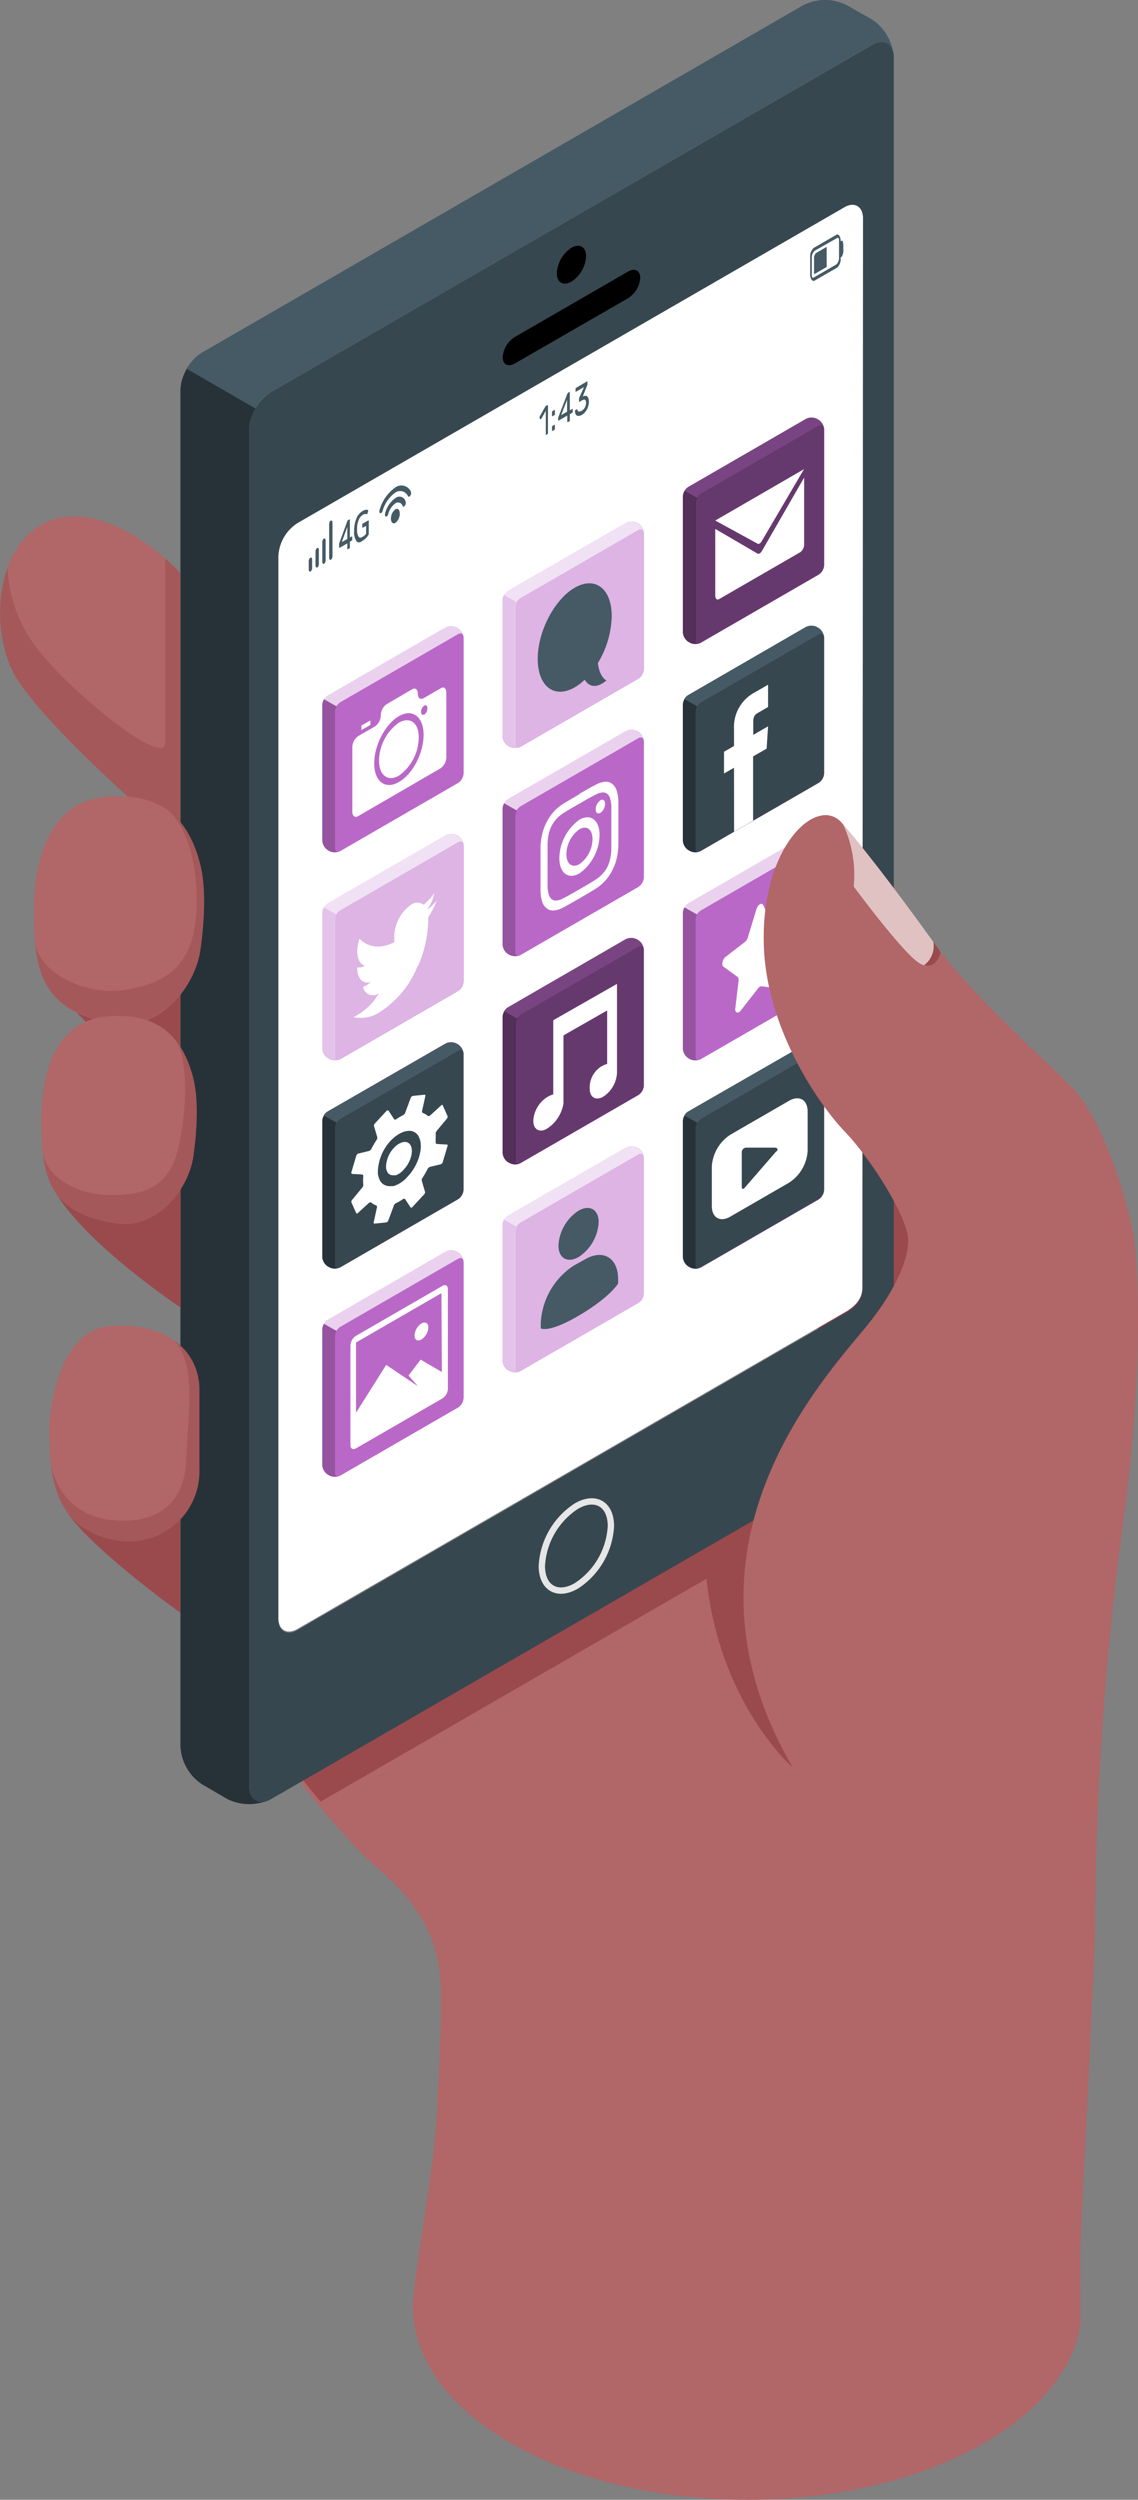 <?xml version="1.0" encoding="UTF-8" standalone="no"?>
<svg
   viewBox="0 0 179.488 394.052"
   version="1.1"
   id="svg230"
   sodipodi:docname="app-dev.svg"
   width="179.488"
   height="394.052"
   inkscape:version="1.2.2 (1:1.2.2+202212051552+b0a8486541)"
   xmlns:inkscape="http://www.inkscape.org/namespaces/inkscape"
   xmlns:sodipodi="http://sodipodi.sourceforge.net/DTD/sodipodi-0.dtd"
   xmlns="http://www.w3.org/2000/svg"
   xmlns:svg="http://www.w3.org/2000/svg">
  <rect x="0" y="0" width="179.488" height="394.052" fill="#808080" stroke="none"/>
  <defs
     id="defs234" />
  <sodipodi:namedview
     id="namedview232"
     pagecolor="#2c2c2c"
     bordercolor="#000000"
     borderopacity="0.25"
     inkscape:showpageshadow="2"
     inkscape:pageopacity="0"
     inkscape:pagecheckerboard="true"
     inkscape:deskcolor="#d1d1d1"
     showgrid="false"
     inkscape:zoom="0.952"
     inkscape:cx="98.739496"
     inkscape:cy="205.35714"
     inkscape:window-width="1292"
     inkscape:window-height="704"
     inkscape:window-x="0"
     inkscape:window-y="0"
     inkscape:window-maximized="1"
     inkscape:current-layer="svg230" />
  <g
     id="freepik--Device--inject-99"
     transform="translate(-151.088,-45.486)">
    <path
       d="m 322.16,385.46 c -0.76,14.84 -0.7,14.22 -0.66,20.79 0,1.43 0,3.19 0,5.53 -1,6.87 -6.13,13.58 -15.24,18.84 -20.6,11.89 -54,11.89 -74.6,0 -10.62,-6.13 -15.76,-14.23 -15.42,-22.26 v -0.06 c 0.06,-0.68 0.13,-1.39 0.22,-2.13 0,0 0,-0.06 0,-0.08 0.89,-7.81 3,-18.73 3.43,-26.06 0.7,-11.63 0.71,-14.22 0.71,-20.48 0,-7.08 -2.33,-13.22 -10.48,-20.07 -8.15,-6.85 -24.35,-30.28 -24.35,-30.28 L 293.25,254 323.8,350.76 c 0,0 -0.53,13.07 -1.64,34.7 z"
       style="fill:#b16668"
       id="path2" />
    <circle
       cx="287.1"
       cy="241.03"
       r="15.55"
       transform="rotate(-76.72,287.082,241.032)"
       style="fill:#9a4a4d"
       id="circle4" />
    <path
       d="m 201.64,329.49 60.88,-35.14 c 2.06,19.72 13.54,29.69 13.54,29.69 L 277,286 l -12.19,-7 -70.76,40.86 c 2.37,3.08 5.01,6.5 7.59,9.63 z"
       style="fill:#9a4a4d"
       id="path6" />
    <g
       id="freepik--device--inject-99">
      <path
         d="m 288.62,52.57 -94.8,54.73 a 7.63,7.63 0 0 0 -3.45,6 v 213.8 c 0,2.19 1.55,3.09 3.45,2 l 94.8,-54.73 a 7.64,7.64 0 0 0 3.44,-6 V 54.56 c 0,-2.2 -1.54,-3.09 -3.44,-1.99 z m -1.52,196.08 c 0,1.88 -1.32,3.08 -3,4 L 198,302.44 c -1.63,0.94 -3,0.18 -3,-1.71 V 133.25 a 6.56,6.56 0 0 1 3,-5.12 l 86.2,-49.76 c 1.63,-1 3,-0.18 3,1.7 z"
         style="fill:#37474f"
         id="path8" />
      <path
         d="m 193.39,329.27 a 7.73,7.73 0 0 1 -6.47,-0.21 L 183,326.78 a 7.59,7.59 0 0 1 -3.45,-6 V 107 a 6.57,6.57 0 0 1 0.59,-2.57 8,8 0 0 1 0.41,-0.83 l 10.85,6.26 v 0 a 9.17,9.17 0 0 0 -0.6,1.27 6.34,6.34 0 0 0 -0.42,2.13 v 213.8 c -0.01,2.03 1.31,2.94 3.01,2.21 z"
         style="fill:#263238"
         id="path10" />
      <path
         d="m 242,282.9 c 3,-1.73 5.44,-0.32 5.44,3.15 a 12,12 0 0 1 -5.44,9.42 c -3,1.74 -5.45,0.33 -5.45,-3.14 A 12,12 0 0 1 242,282.9 Z"
         style="fill:none;stroke:#e6e6e6;stroke-miterlimit:10"
         id="path12" />
      <path
         d="m 241.22,84.54 c 1.27,-0.73 2.31,-0.14 2.31,1.34 a 5.13,5.13 0 0 1 -2.31,4 c -1.28,0.74 -2.31,0.14 -2.31,-1.33 a 5.11,5.11 0 0 1 2.31,-4.01 z"
         id="path14" />
      <path
         d="m 232.3,98.6 17.84,-10.3 c 1.06,-0.62 1.93,-0.18 1.93,1 a 4.1,4.1 0 0 1 -1.93,3.2 l -17.84,10.28 c -1.07,0.61 -1.93,0.18 -1.93,-1 a 4.13,4.13 0 0 1 1.93,-3.18 z"
         id="path16" />
      <path
         d="m 287.1,248.48 c 0,1.88 -1.32,3.08 -3,4 L 198,302.26 c -1.63,0.94 -3,0.18 -3,-1.71 V 133.08 a 6.57,6.57 0 0 1 3,-5.13 L 284.2,78.2 c 1.63,-1 3,-0.18 3,1.7 z"
         style="fill:#ffffff"
         id="path18" />
      <path
         d="m 292,54 c -0.25,-1.79 -1.68,-2.44 -3.41,-1.44 l -94.78,54.74 a 7,7 0 0 0 -2.43,2.57 l -10.85,-6.26 a 6.93,6.93 0 0 1 2.44,-2.56 l 94.8,-54.74 a 7.61,7.61 0 0 1 6.89,0 l 4,2.27 A 7.75,7.75 0 0 1 292,54 Z"
         style="fill:#455a64"
         id="path20" />
      <path
         d="M 199.78,135.22 V 134 a 0.77,0.77 0 0 1 0.24,-0.61 h 0.06 c 0.13,-0.08 0.24,0.08 0.24,0.34 v 1.23 a 0.78,0.78 0 0 1 -0.24,0.62 h -0.06 c -0.13,0.06 -0.24,-0.09 -0.24,-0.36 z"
         style="fill:#455a64"
         id="path22" />
      <path
         d="m 200.85,134.61 v -2.13 a 0.77,0.77 0 0 1 0.24,-0.61 h 0.06 c 0.13,-0.08 0.23,0.08 0.23,0.34 v 2.13 a 0.77,0.77 0 0 1 -0.23,0.61 h -0.06 c -0.09,0.05 -0.24,-0.08 -0.24,-0.34 z"
         style="fill:#455a64"
         id="path24" />
      <path
         d="m 201.92,134 v -3 a 0.77,0.77 0 0 1 0.23,-0.61 h 0.07 c 0.13,-0.08 0.23,0.08 0.23,0.34 v 3 a 0.79,0.79 0 0 1 -0.23,0.62 h -0.07 c -0.15,0.06 -0.23,-0.09 -0.23,-0.35 z"
         style="fill:#455a64"
         id="path26" />
      <path
         d="m 203,133.37 v -5.21 a 0.77,0.77 0 0 1 0.23,-0.61 h 0.07 c 0.13,-0.07 0.23,0.08 0.23,0.35 v 5.2 a 0.78,0.78 0 0 1 -0.24,0.62 h -0.06 c -0.14,0.07 -0.23,-0.08 -0.23,-0.35 z"
         style="fill:#455a64"
         id="path28" />
      <path
         d="m 205.87,132.06 c 0,0 0,-0.07 0,-0.16 v -0.76 l -1.19,0.69 c -0.07,0 -0.1,0 -0.1,-0.1 v -0.28 a 0.66,0.66 0 0 1 0,-0.15 c 0,0 0,-0.09 0,-0.15 l 1.27,-3.47 0.06,-0.13 a 0.24,0.24 0 0 1 0.09,-0.08 l 0.16,-0.1 c 0,0 0.09,0 0.11,0 a 0.3,0.3 0 0 1 0,0.17 v 2.67 l 0.26,-0.15 c 0,0 0.09,0 0.11,0 a 0.34,0.34 0 0 1 0,0.17 v 0.18 a 0.47,0.47 0 0 1 0,0.19 0.25,0.25 0 0 1 -0.11,0.12 l -0.26,0.15 v 0.77 a 0.36,0.36 0 0 1 0,0.19 0.21,0.21 0 0 1 -0.11,0.12 l -0.2,0.11 c 0,0 -0.06,0.03 -0.09,0 z m 0,-1.62 v -1.9 l -0.87,2.4 z"
         style="fill:#455a64"
         id="path30" />
      <path
         d="m 207.3,130.78 a 2.47,2.47 0 0 1 -0.36,-1.56 4.88,4.88 0 0 1 0.36,-2 2.33,2.33 0 0 1 1,-1.19 1.3,1.3 0 0 1 0.48,-0.18 0.5,0.5 0 0 1 0.37,0.05 0.08,0.08 0 0 1 0,0.07 0.34,0.34 0 0 1 0,0.09 l -0.11,0.39 c 0,0 0,0.08 -0.05,0.09 -0.05,0.01 0,0 -0.05,0 a 0.7,0.7 0 0 0 -0.61,0.09 1.62,1.62 0 0 0 -0.67,0.83 3.56,3.56 0 0 0 -0.25,1.45 2,2 0 0 0 0.24,1.18 c 0.16,0.19 0.37,0.21 0.65,0 a 2.73,2.73 0 0 0 0.3,-0.21 1.79,1.79 0 0 0 0.23,-0.26 v -1.24 l -0.5,0.28 c -0.05,0 -0.08,0 -0.1,0 a 0.32,0.32 0 0 1 0,-0.17 v -0.17 a 0.53,0.53 0 0 1 0,-0.2 0.26,0.26 0 0 1 0.1,-0.11 l 0.8,-0.46 q 0.08,0 0.12,0 a 0.46,0.46 0 0 1 0,0.2 v 1.77 a 0.71,0.71 0 0 1 0,0.16 0.31,0.31 0 0 1 -0.05,0.12 2.54,2.54 0 0 1 -0.94,0.93 c -0.4,0.34 -0.73,0.32 -0.96,0.05 z"
         style="fill:#455a64"
         id="path32" />
      <path
         d="M 283.48,82.66 C 283.34,82.46 283.17,82.4 283,82.5 l -3.58,2.07 a 1.82,1.82 0 0 0 -0.55,1.45 v 2.68 a 1.51,1.51 0 0 0 0.21,0.85 0.46,0.46 0 0 0 0.19,0.18 0.29,0.29 0 0 0 0.28,0 l 3.58,-2.06 a 1.83,1.83 0 0 0 0.55,-1.45 v -2.71 a 1.57,1.57 0 0 0 -0.2,-0.85 z m -4.27,6.55 a 0.8,0.8 0 0 1 -0.08,-0.4 v -2.68 a 1.43,1.43 0 0 1 0.42,-1.1 L 283.13,83 a 0.16,0.16 0 0 1 0.15,0 0.12,0.12 0 0 1 0.07,0 0.87,0.87 0 0 1 0.07,0.39 v 2.68 a 1.41,1.41 0 0 1 -0.42,1.1 l -3.58,2.07 q -0.14,0.08 -0.21,-0.03 z"
         style="fill:#455a64"
         id="path34" />
      <path
         d="m 281.47,84.4 v 3.17 l -1.93,1.12 h -0.06 V 86.2 a 1.08,1.08 0 0 1 0.31,-0.82 z"
         style="fill:#455a64"
         id="path36" />
      <path
         d="m 283.86,83.42 c 0.13,-0.07 0.24,0.31 0.24,0.86 v 0.5 a 2,2 0 0 1 -0.24,1.16 l -0.24,0.16 v -2.53 z"
         style="fill:#455a64"
         id="path38" />
      <path
         d="m 214.14,126.44 a 1.84,1.84 0 0 1 -0.69,1.47 c -0.39,0.22 -0.7,-0.08 -0.7,-0.67 a 1.83,1.83 0 0 1 0.7,-1.47 c 0.38,-0.22 0.69,0.08 0.69,0.67 z"
         style="fill:#455a64"
         id="path40" />
      <path
         d="m 213.45,124 a 4.16,4.16 0 0 0 -1.62,2.42 c -0.06,0.21 0,0.42 0.08,0.49 v 0 c 0.13,0.08 0.32,-0.09 0.4,-0.36 a 3,3 0 0 1 1.14,-1.72 0.73,0.73 0 0 1 1.13,0.4 c 0.08,0.19 0.28,0.13 0.41,-0.1 v 0 a 0.76,0.76 0 0 0 0.07,-0.58 1,1 0 0 0 -1.61,-0.55 z"
         style="fill:#455a64"
         id="path42" />
      <path
         d="m 213.45,122.31 a 6.49,6.49 0 0 0 -2.48,3.53 c -0.08,0.23 -0.06,0.46 0.06,0.53 v 0 c 0.12,0.08 0.31,-0.08 0.4,-0.34 a 5.26,5.26 0 0 1 2,-2.89 1.34,1.34 0 0 1 2,0.55 c 0.09,0.16 0.27,0.11 0.4,-0.12 v 0 a 0.73,0.73 0 0 0 0.06,-0.6 1.65,1.65 0 0 0 -2.44,-0.66 z"
         style="fill:#455a64"
         id="path44" />
      <path
         d="m 237.51,113.67 a 0.37,0.37 0 0 1 0,0.14 0.17,0.17 0 0 1 -0.08,0.1 l -0.18,0.11 a 0.08,0.08 0 0 1 -0.08,0 0.16,0.16 0 0 1 0,-0.11 v -3.65 l -0.7,1.22 c 0,0 -0.06,0.08 -0.09,0.09 a 0.08,0.08 0 0 1 -0.08,0 l -0.1,-0.15 a 0.16,0.16 0 0 1 0,-0.12 0.42,0.42 0 0 1 0,-0.15 l 0.92,-1.62 a 0.3,0.3 0 0 1 0.07,-0.08 h 0.07 l 0.18,-0.1 a 0.06,0.06 0 0 1 0.08,0 0.18,0.18 0 0 1 0,0.11 z"
         style="fill:#455a64"
         id="path46" />
      <path
         d="m 238.52,110.13 a 0.07,0.07 0 0 1 0.09,0 0.16,0.16 0 0 1 0,0.11 v 0.44 a 0.4,0.4 0 0 1 0,0.15 c 0,0 -0.05,0.08 -0.09,0.1 l -0.29,0.16 a 0.06,0.06 0 0 1 -0.08,0 0.18,0.18 0 0 1 0,-0.11 v -0.44 a 0.4,0.4 0 0 1 0,-0.15 0.21,0.21 0 0 1 0.08,-0.1 z m 0,2.33 a 0.07,0.07 0 0 1 0.09,0 0.16,0.16 0 0 1 0,0.11 V 113 a 0.4,0.4 0 0 1 0,0.15 0.22,0.22 0 0 1 -0.09,0.1 l -0.29,0.17 a 0.06,0.06 0 0 1 -0.08,0 0.16,0.16 0 0 1 0,-0.11 v -0.44 a 0.4,0.4 0 0 1 0,-0.15 0.27,0.27 0 0 1 0.08,-0.1 z"
         style="fill:#455a64"
         id="path48" />
      <path
         d="m 240.64,112 a 0.06,0.06 0 0 1 -0.08,0 0.16,0.16 0 0 1 0,-0.11 V 111 l -1.36,0.78 c 0,0 0,0 -0.08,0 a 0.15,0.15 0 0 1 0,-0.1 v -0.24 a 0.52,0.52 0 0 1 0.06,-0.26 l 1.36,-3.54 a 0.8,0.8 0 0 1 0.08,-0.16 0.2,0.2 0 0 1 0.09,-0.09 l 0.17,-0.1 a 0.06,0.06 0 0 1 0.08,0 0.12,0.12 0 0 1 0,0.11 v 2.77 l 0.37,-0.21 a 0.06,0.06 0 0 1 0.08,0 0.18,0.18 0 0 1 0,0.11 v 0.24 a 0.4,0.4 0 0 1 0,0.15 0.27,0.27 0 0 1 -0.08,0.1 l -0.37,0.21 v 0.91 a 0.28,0.28 0 0 1 0,0.15 0.21,0.21 0 0 1 -0.08,0.1 z m -0.11,-1.62 v -1.87 l -0.94,2.41 z"
         style="fill:#455a64"
         id="path50" />
      <path
         d="m 242.14,110.05 0.06,0.17 a 0.3,0.3 0 0 0 0.12,0.13 0.33,0.33 0 0 0 0.2,0 1.14,1.14 0 0 0 0.34,-0.13 2.19,2.19 0 0 0 0.25,-0.2 1.21,1.21 0 0 0 0.21,-0.28 1.28,1.28 0 0 0 0.14,-0.34 1.35,1.35 0 0 0 0.06,-0.41 1,1 0 0 0 -0.05,-0.33 c 0,-0.08 -0.08,-0.14 -0.14,-0.16 a 0.37,0.37 0 0 0 -0.21,0 1.12,1.12 0 0 0 -0.26,0.11 l -0.36,0.21 a 0.05,0.05 0 0 1 -0.08,0 0.11,0.11 0 0 1 0,-0.1 v -0.24 a 0.5,0.5 0 0 1 0,-0.12 v -0.12 l 0.78,-1.73 -1.24,0.71 a 0.07,0.07 0 0 1 -0.09,0 0.18,0.18 0 0 1 0,-0.11 v -0.24 a 0.4,0.4 0 0 1 0,-0.15 0.22,0.22 0 0 1 0.09,-0.1 l 1.69,-1 a 0.1,0.1 0 0 1 0.09,0 0.16,0.16 0 0 1 0,0.11 V 106 a 0.5,0.5 0 0 1 0,0.12 0.94,0.94 0 0 1 -0.06,0.15 L 243,108 a 0.92,0.92 0 0 1 0.39,-0.12 0.42,0.42 0 0 1 0.31,0.09 0.68,0.68 0 0 1 0.2,0.32 1.81,1.81 0 0 1 0.07,0.52 2.37,2.37 0 0 1 -0.09,0.65 2.13,2.13 0 0 1 -0.23,0.58 2.08,2.08 0 0 1 -0.34,0.48 1.58,1.58 0 0 1 -0.41,0.34 1.31,1.31 0 0 1 -0.5,0.19 0.5,0.5 0 0 1 -0.35,-0.08 0.46,0.46 0 0 1 -0.2,-0.25 1.23,1.23 0 0 1 -0.07,-0.39 0.27,0.27 0 0 1 0,-0.12 0.18,0.18 0 0 1 0.06,-0.08 l 0.2,-0.12 a 0.06,0.06 0 0 1 0.08,0 0.11,0.11 0 0 1 0.02,0.04 z"
         style="fill:#455a64"
         id="path52" />
    </g>
    <path
       d="M 224.2,167.39 V 146 a 1.92,1.92 0 0 0 -0.87,-1.5 l -0.23,-0.13 a 1.91,1.91 0 0 0 -1.74,0 l -18.57,10.73 a 1.91,1.91 0 0 0 -0.87,1.5 V 178 a 1.89,1.89 0 0 0 0.87,1.5 l 0.23,0.14 a 1.91,1.91 0 0 0 1.74,0 l 18.57,-10.73 a 1.92,1.92 0 0 0 0.87,-1.52 z"
       style="fill:#ba68c8"
       id="path55" />
    <path
       d="m 223.33,145.45 -18.57,10.73 a 1.92,1.92 0 0 0 -0.87,1.5 v 21.44 c 0,0.55 0.39,0.78 0.87,0.5 l 18.57,-10.73 a 1.92,1.92 0 0 0 0.87,-1.5 V 146 c 0,-0.6 -0.39,-0.82 -0.87,-0.55 z"
       style="fill:#ba68c8"
       id="path57" />
    <path
       d="m 224.18,145.79 c -0.06,-0.43 -0.42,-0.59 -0.85,-0.34 l -18.57,10.73 a 1.9,1.9 0 0 0 -0.62,0.64 l -2,-1.13 a 1.64,1.64 0 0 1 0.61,-0.64 l 18.57,-10.74 a 2,2 0 0 1 1.74,0 l 0.23,0.14 a 1.94,1.94 0 0 1 0.89,1.34 z"
       style="opacity:0.7;fill:#ffffff"
       id="path59" />
    <path
       d="m 204.56,179.71 a 1.89,1.89 0 0 1 -1.53,-0.09 l -0.24,-0.13 a 1.92,1.92 0 0 1 -0.87,-1.5 v -21.44 a 1.75,1.75 0 0 1 0.26,-0.86 l 2,1.13 a 1.85,1.85 0 0 0 -0.25,0.86 v 21.44 c -0.04,0.48 0.24,0.71 0.63,0.59 z"
       style="opacity:0.2"
       id="path61" />
    <path
       d="m 214,159.4 a 7.5,7.5 0 0 0 -3.13,6 c 0,2.3 1.41,3.36 3.13,2.36 a 7.5,7.5 0 0 0 3.13,-6 c 0.04,-2.3 -1.36,-3.36 -3.13,-2.36 z"
       style="fill:#ffffff"
       id="path63" />
    <polygon
       points="209.5,159.76 208.09,160.57 208.09,159.86 209.5,159.05 "
       style="fill:#ffffff"
       id="polygon65" />
    <path
       d="m 220.57,154 -2.67,1.54 c -0.5,0.29 -0.91,0 -0.91,-0.7 0,-0.7 -0.41,-1 -0.92,-0.69 l -4,2.34 a 2.17,2.17 0 0 0 -0.92,1.75 2.21,2.21 0 0 1 -0.91,1.75 l -2.67,1.54 a 2.19,2.19 0 0 0 -0.91,1.75 v 10.16 c 0,0.68 0.41,1 0.91,0.7 l 13,-7.54 a 2.19,2.19 0 0 0 0.91,-1.75 v -10.21 c 0,-0.64 -0.41,-0.99 -0.91,-0.64 z M 214,168.76 c -2.14,1.24 -3.89,-0.08 -3.89,-2.94 0,-2.86 1.75,-6.2 3.89,-7.44 2.14,-1.24 3.9,0.08 3.9,2.94 0,2.86 -1.71,6.2 -3.9,7.44 z m 4,-10.66 c -0.28,0.16 -0.5,0 -0.5,-0.38 a 1.19,1.19 0 0 1 0.5,-1 c 0.27,-0.16 0.5,0 0.5,0.38 a 1.22,1.22 0 0 1 -0.44,1 z"
       style="fill:#ffffff"
       id="path67" />
    <path
       d="m 224.2,233 v -21.41 a 1.92,1.92 0 0 0 -0.87,-1.5 l -0.23,-0.13 a 1.91,1.91 0 0 0 -1.74,0 l -18.57,10.73 a 1.89,1.89 0 0 0 -0.87,1.5 v 21.43 a 1.91,1.91 0 0 0 0.87,1.5 l 0.23,0.14 a 2,2 0 0 0 1.74,0 l 18.57,-10.73 A 1.92,1.92 0 0 0 224.2,233 Z"
       style="fill:#ba68c8"
       id="path69" />
    <path
       d="m 223.33,211.09 -18.57,10.73 a 1.92,1.92 0 0 0 -0.87,1.5 v 21.44 c 0,0.55 0.39,0.77 0.87,0.5 l 18.57,-10.73 a 1.92,1.92 0 0 0 0.87,-1.5 v -21.44 c 0,-0.59 -0.39,-0.77 -0.87,-0.5 z"
       style="fill:#37474f"
       id="path71" />
    <path
       d="m 224.18,211.43 c -0.06,-0.43 -0.42,-0.59 -0.85,-0.34 l -18.57,10.73 a 1.9,1.9 0 0 0 -0.62,0.64 l -2,-1.13 a 1.64,1.64 0 0 1 0.61,-0.64 L 221.36,210 a 2,2 0 0 1 1.74,0 l 0.23,0.14 a 1.94,1.94 0 0 1 0.85,1.29 z"
       style="fill:#455a64"
       id="path73" />
    <path
       d="m 204.56,245.34 a 1.89,1.89 0 0 1 -1.53,-0.09 l -0.24,-0.13 a 1.92,1.92 0 0 1 -0.87,-1.5 v -21.43 a 1.75,1.75 0 0 1 0.26,-0.86 l 2,1.13 a 1.85,1.85 0 0 0 -0.25,0.86 v 21.43 c -0.04,0.48 0.24,0.71 0.63,0.59 z"
       style="fill:#263238"
       id="path75" />
    <path
       d="m 221.6,225.9 v 0 a 0.2,0.2 0 0 0 -0.11,0 l -1.45,-0.08 a 0.23,0.23 0 0 1 -0.24,-0.23 c 0,-0.23 0,-0.46 0,-0.68 a 4.25,4.25 0 0 0 0,-0.72 0.74,0.74 0 0 1 0.16,-0.43 l 1.62,-1.95 a 0.42,0.42 0 0 0 0.09,-0.4 l -0.76,-1.7 a 0.12,0.12 0 0 0 0,-0.05 v 0 a 0.25,0.25 0 0 0 -0.25,0.08 l -1.72,1.57 a 0.32,0.32 0 0 1 -0.38,0.07 2.39,2.39 0 0 0 -0.74,-0.43 0.28,0.28 0 0 1 -0.17,-0.3 l 0.53,-2.42 a 0.15,0.15 0 0 0 -0.07,-0.17 0.38,0.38 0 0 0 -0.16,0 l -1.69,0.17 a 0.49,0.49 0 0 0 -0.37,0.26 l -0.91,2.45 a 0.81,0.81 0 0 1 -0.37,0.36 7.48,7.48 0 0 0 -1,0.6 c -0.15,0.1 -0.3,0.1 -0.37,0 l -0.86,-1.32 c -0.06,-0.09 -0.2,-0.07 -0.31,0 l -1.85,2 a 0.52,0.52 0 0 0 -0.15,0.41 l 0.52,1.74 a 0.6,0.6 0 0 1 -0.09,0.42 15.78,15.78 0 0 0 -0.86,1.48 0.66,0.66 0 0 1 -0.4,0.3 l -1.58,0.38 a 0.55,0.55 0 0 0 -0.36,0.3 l -0.8,2.69 c 0,0.12 0,0.23 0.2,0.24 l 1.45,0.08 a 0.23,0.23 0 0 1 0.24,0.23 7.27,7.27 0 0 0 0,1.4 0.7,0.7 0 0 1 -0.16,0.43 l -1.61,1.95 a 0.44,0.44 0 0 0 -0.1,0.41 l 0.76,1.69 a 0.12,0.12 0 0 0 0,0.05 h 0.07 a 0.3,0.3 0 0 0 0.19,-0.09 l 1.72,-1.57 a 0.32,0.32 0 0 1 0.38,-0.07 2.39,2.39 0 0 0 0.74,0.43 0.27,0.27 0 0 1 0.17,0.3 l -0.53,2.42 a 0.13,0.13 0 0 0 0.07,0.16 v 0 a 0.38,0.38 0 0 0 0.16,0 l 1.69,-0.17 a 0.49,0.49 0 0 0 0.37,-0.26 l 0.91,-2.45 a 0.81,0.81 0 0 1 0.37,-0.36 4.63,4.63 0 0 0 0.54,-0.28 l 0.5,-0.32 c 0.14,-0.1 0.3,-0.1 0.36,0 l 0.87,1.32 v 0 a 0.24,0.24 0 0 0 0.27,-0.08 l 1.85,-2 a 0.47,0.47 0 0 0 0.14,-0.41 l -0.51,-1.74 a 0.6,0.6 0 0 1 0.09,-0.42 13.75,13.75 0 0 0 0.85,-1.48 0.71,0.71 0 0 1 0.41,-0.3 l 1.58,-0.38 a 0.53,0.53 0 0 0 0.36,-0.3 l 0.8,-2.68 a 0.2,0.2 0 0 0 -0.1,-0.15 z m -8.45,6.56 h -0.1 -0.05 -0.15 -0.34 a 1.69,1.69 0 0 1 -1.58,-1.07 3.15,3.15 0 0 1 -0.24,-0.89 3.85,3.85 0 0 1 0,-0.49 7.52,7.52 0 0 1 2.09,-4.79 5.91,5.91 0 0 1 1.28,-1 4.11,4.11 0 0 1 0.42,-0.21 2.74,2.74 0 0 1 1.2,-0.26 h 0.2 a 1.7,1.7 0 0 1 1.32,1.05 c 0.72,1.58 -0.1,4.35 -1.83,6.17 a 4.82,4.82 0 0 1 -2.22,1.49 z"
       style="fill:#ffffff"
       id="path77" />
    <path
       d="m 213.51,230.75 h -0.39 a 1,1 0 0 1 -1,-0.64 1.8,1.8 0 0 1 -0.14,-0.53 c 0,-0.1 0,-0.2 0,-0.3 a 4.52,4.52 0 0 1 1.26,-2.87 3.19,3.19 0 0 1 0.76,-0.62 l 0.26,-0.13 a 1.5,1.5 0 0 1 0.72,-0.16 h 0.12 a 1,1 0 0 1 0.79,0.62 c 0.43,0.95 -0.06,2.61 -1.1,3.7 a 2.88,2.88 0 0 1 -1.28,0.93 z"
       style="fill:#ffffff"
       id="path79" />
    <path
       d="m 281.07,134.57 v -21.44 a 1.89,1.89 0 0 0 -0.87,-1.49 l -0.23,-0.14 a 1.91,1.91 0 0 0 -1.74,0 l -18.58,10.73 a 1.94,1.94 0 0 0 -0.86,1.5 v 21.43 a 1.89,1.89 0 0 0 0.87,1.5 l 0.23,0.14 a 1.89,1.89 0 0 0 1.73,0 l 18.58,-10.73 a 1.92,1.92 0 0 0 0.87,-1.5 z"
       style="fill:#ba68c8"
       id="path81" />
    <path
       d="m 280.2,112.63 -18.58,10.73 a 1.94,1.94 0 0 0 -0.86,1.5 v 21.44 c 0,0.55 0.39,0.78 0.86,0.5 l 18.58,-10.73 a 1.92,1.92 0 0 0 0.87,-1.5 v -21.44 c 0,-0.55 -0.39,-0.77 -0.87,-0.5 z"
       style="fill:#ba68c8"
       id="path83" />
    <path
       d="m 280.2,112.63 -18.58,10.73 a 1.94,1.94 0 0 0 -0.86,1.5 v 21.44 c 0,0.55 0.39,0.78 0.86,0.5 l 18.58,-10.73 a 1.92,1.92 0 0 0 0.87,-1.5 v -21.44 c 0,-0.55 -0.39,-0.77 -0.87,-0.5 z"
       style="opacity:0.45"
       id="path85" />
    <path
       d="m 281.05,113 c -0.06,-0.43 -0.42,-0.59 -0.85,-0.34 l -18.57,10.73 a 1.9,1.9 0 0 0 -0.62,0.64 l -2,-1.13 a 1.64,1.64 0 0 1 0.61,-0.64 l 18.57,-10.74 a 2,2 0 0 1 1.74,0 l 0.23,0.14 a 1.94,1.94 0 0 1 0.89,1.34 z"
       style="opacity:0.35"
       id="path87" />
    <path
       d="m 261.43,146.89 a 1.89,1.89 0 0 1 -1.53,-0.09 l -0.24,-0.13 a 1.92,1.92 0 0 1 -0.87,-1.5 v -21.44 a 1.75,1.75 0 0 1 0.26,-0.86 l 2,1.13 a 1.85,1.85 0 0 0 -0.25,0.86 v 21.44 c -0.04,0.48 0.2,0.7 0.63,0.59 z"
       style="opacity:0.55"
       id="path89" />
    <path
       d="m 263.9,128.86 6.65,3.88 c 0.22,0.12 0.51,-0.05 0.72,-0.42 l 6.65,-11.55 v 10.49 a 1.56,1.56 0 0 1 -0.59,1.26 l -12.83,7.41 c -0.33,0.19 -0.6,-0.07 -0.6,-0.57 z"
       style="fill:#ffffff"
       id="path91" />
    <path
       d="m 270.56,131.18 -6.66,-3.64 14,-8.1 -6.66,11.33 c -0.18,0.36 -0.47,0.53 -0.68,0.41 z"
       style="fill:#ffffff"
       id="path93" />
    <path
       d="m 252.63,151 v -21.47 a 1.91,1.91 0 0 0 -0.86,-1.5 l -0.24,-0.14 a 2,2 0 0 0 -1.73,0 l -18.58,10.73 a 1.92,1.92 0 0 0 -0.87,1.5 v 21.44 a 1.91,1.91 0 0 0 0.86,1.5 l 0.24,0.14 a 2,2 0 0 0 1.73,0 l 18.58,-10.73 a 1.91,1.91 0 0 0 0.87,-1.47 z"
       style="fill:#ba68c8"
       id="path95" />
    <path
       d="m 251.77,129 -18.58,10.73 a 1.92,1.92 0 0 0 -0.87,1.5 v 21.47 c 0,0.55 0.39,0.77 0.87,0.5 l 18.58,-10.73 a 1.91,1.91 0 0 0 0.86,-1.5 v -21.44 c 0,-0.53 -0.38,-0.78 -0.86,-0.53 z"
       style="fill:#ba68c8"
       id="path97" />
    <path
       d="m 251.77,129 -18.58,10.73 a 1.92,1.92 0 0 0 -0.87,1.5 v 21.47 c 0,0.55 0.39,0.77 0.87,0.5 l 18.58,-10.73 a 1.91,1.91 0 0 0 0.86,-1.5 v -21.44 c 0,-0.53 -0.38,-0.78 -0.86,-0.53 z"
       style="opacity:0.5;fill:#ffffff"
       id="path99" />
    <path
       d="m 252.61,129.37 c -0.06,-0.43 -0.42,-0.59 -0.85,-0.34 l -18.57,10.73 a 1.9,1.9 0 0 0 -0.62,0.64 l -2,-1.13 a 1.64,1.64 0 0 1 0.61,-0.64 l 18.57,-10.74 a 2,2 0 0 1 1.74,0 l 0.23,0.14 a 1.94,1.94 0 0 1 0.89,1.34 z"
       style="opacity:0.8;fill:#ffffff"
       id="path101" />
    <path
       d="m 233,163.28 a 1.89,1.89 0 0 1 -1.53,-0.09 l -0.24,-0.13 a 1.92,1.92 0 0 1 -0.87,-1.5 v -21.43 a 1.75,1.75 0 0 1 0.26,-0.86 l 2,1.13 a 1.85,1.85 0 0 0 -0.25,0.86 v 21.43 c -0.05,0.48 0.23,0.71 0.63,0.59 z"
       style="opacity:0.6;fill:#ffffff"
       id="path103" />
    <path
       d="m 245.39,150 a 14.89,14.89 0 0 0 2.18,-7.39 c 0,-4.33 -2.61,-6.34 -5.83,-4.48 -3.22,1.86 -5.84,6.89 -5.84,11.22 0,4.33 2.62,6.34 5.84,4.48 a 8.19,8.19 0 0 0 1.57,-1.2 c 0.36,0.61 1.38,1.79 3.41,0.14 0,-0.03 -1.1,-0.57 -1.33,-2.77 z"
       style="fill:#455a64"
       id="path105" />
    <path
       d="m 224.2,200.21 v -21.44 a 1.92,1.92 0 0 0 -0.87,-1.5 l -0.23,-0.13 a 1.91,1.91 0 0 0 -1.74,0 l -18.57,10.73 a 1.91,1.91 0 0 0 -0.87,1.5 v 21.43 a 1.91,1.91 0 0 0 0.87,1.5 l 0.23,0.14 a 2,2 0 0 0 1.74,0 l 18.57,-10.73 a 1.92,1.92 0 0 0 0.87,-1.5 z"
       style="fill:#ba68c8"
       id="path107" />
    <path
       d="M 223.33,178.27 204.76,189 a 1.92,1.92 0 0 0 -0.87,1.5 v 21.44 c 0,0.55 0.39,0.77 0.87,0.5 l 18.57,-10.73 a 1.92,1.92 0 0 0 0.87,-1.5 v -21.44 c 0,-0.55 -0.39,-0.77 -0.87,-0.5 z"
       style="fill:#ba68c8"
       id="path109" />
    <path
       d="M 223.33,178.27 204.76,189 a 1.92,1.92 0 0 0 -0.87,1.5 v 21.44 c 0,0.55 0.39,0.77 0.87,0.5 l 18.57,-10.73 a 1.92,1.92 0 0 0 0.87,-1.5 v -21.44 c 0,-0.55 -0.39,-0.77 -0.87,-0.5 z"
       style="opacity:0.5;fill:#ffffff"
       id="path111" />
    <path
       d="m 224.18,178.61 c -0.06,-0.43 -0.42,-0.59 -0.85,-0.34 L 204.76,189 a 1.9,1.9 0 0 0 -0.62,0.64 l -2,-1.13 a 1.64,1.64 0 0 1 0.61,-0.64 l 18.57,-10.74 a 2,2 0 0 1 1.74,0 l 0.23,0.14 a 1.94,1.94 0 0 1 0.89,1.34 z"
       style="opacity:0.8;fill:#ffffff"
       id="path113" />
    <path
       d="m 204.56,212.53 a 1.89,1.89 0 0 1 -1.53,-0.09 l -0.24,-0.13 a 1.92,1.92 0 0 1 -0.87,-1.5 v -21.44 a 1.75,1.75 0 0 1 0.26,-0.86 l 2,1.13 a 1.85,1.85 0 0 0 -0.25,0.86 v 21.44 c -0.04,0.48 0.24,0.71 0.63,0.59 z"
       style="opacity:0.6;fill:#ffffff"
       id="path115" />
    <path
       d="m 217,197.8 a 18.56,18.56 0 0 0 1.63,-7.72 13.93,13.93 0 0 0 1.33,-2.61 9.43,9.43 0 0 1 -1.53,1.45 7.19,7.19 0 0 0 1.17,-2.65 10.32,10.32 0 0 1 -1.69,1.84 1.65,1.65 0 0 0 -2,0 6.34,6.34 0 0 0 -2.6,5.88 c -2.22,1.14 -4.19,0.86 -5.51,-0.54 -0.7,2 -0.36,3.91 0.83,4.28 a 2,2 0 0 1 -1.21,0.26 c 0,1.66 0.85,2.7 2.14,2.3 a 3.45,3.45 0 0 1 -1.21,0.76 1.57,1.57 0 0 0 2.5,1 9.19,9.19 0 0 1 -4,3.76 5.33,5.33 0 0 0 4.1,-0.76 15.36,15.36 0 0 0 6,-7.28"
       style="fill:#ffffff"
       id="path117" />
    <path
       d="m 252.63,183.79 v -21.44 a 1.91,1.91 0 0 0 -0.86,-1.5 l -0.24,-0.14 a 2,2 0 0 0 -1.73,0 l -18.58,10.73 a 1.92,1.92 0 0 0 -0.87,1.5 v 21.44 a 1.91,1.91 0 0 0 0.86,1.5 l 0.24,0.14 a 2,2 0 0 0 1.73,0 l 18.58,-10.73 a 1.91,1.91 0 0 0 0.87,-1.5 z"
       style="fill:#ba68c8"
       id="path119" />
    <path
       d="m 251.77,161.85 -18.58,10.73 a 1.92,1.92 0 0 0 -0.87,1.5 v 21.44 c 0,0.55 0.39,0.77 0.87,0.5 l 18.58,-10.73 a 1.91,1.91 0 0 0 0.86,-1.5 v -21.44 c 0,-0.55 -0.38,-0.78 -0.86,-0.5 z"
       style="fill:#ba68c8"
       id="path121" />
    <path
       d="m 252.61,162.19 c -0.06,-0.43 -0.42,-0.59 -0.85,-0.34 l -18.57,10.73 a 1.9,1.9 0 0 0 -0.62,0.64 l -2,-1.13 a 1.64,1.64 0 0 1 0.61,-0.64 l 18.57,-10.74 a 2,2 0 0 1 1.74,0 l 0.23,0.14 a 1.94,1.94 0 0 1 0.89,1.34 z"
       style="opacity:0.7;fill:#ffffff"
       id="path123" />
    <path
       d="m 233,196.1 a 1.89,1.89 0 0 1 -1.53,-0.09 l -0.24,-0.13 a 1.92,1.92 0 0 1 -0.87,-1.5 V 173 a 1.75,1.75 0 0 1 0.26,-0.86 l 2,1.13 a 1.85,1.85 0 0 0 -0.25,0.86 v 21.43 c -0.05,0.44 0.23,0.66 0.63,0.54 z"
       style="opacity:0.2"
       id="path125" />
    <path
       d="m 242.48,172.18 c 1.65,-1 1.85,-1.06 2.5,-1.4 a 2.94,2.94 0 0 1 1.14,-0.38 1.06,1.06 0 0 1 0.72,0.21 1.33,1.33 0 0 1 0.46,0.68 4.81,4.81 0 0 1 0.21,1.41 c 0,0.85 0,1.11 0,3.31 0,2.2 0,2.46 0,3.35 a 8,8 0 0 1 -0.21,1.65 5.46,5.46 0 0 1 -0.46,1.22 4.54,4.54 0 0 1 -0.72,1 5.27,5.27 0 0 1 -1.14,0.95 c -0.65,0.42 -0.85,0.54 -2.5,1.49 -1.65,0.95 -1.85,1.06 -2.5,1.39 a 2.75,2.75 0 0 1 -1.15,0.38 1,1 0 0 1 -0.71,-0.2 1.37,1.37 0 0 1 -0.46,-0.68 4.88,4.88 0 0 1 -0.21,-1.41 c 0,-0.85 0,-1.11 0,-3.31 0,-2.2 0,-2.47 0,-3.35 a 8.14,8.14 0 0 1 0.21,-1.66 5.31,5.31 0 0 1 1.17,-2.24 5.39,5.39 0 0 1 1.15,-0.94 c 0.65,-0.42 0.85,-0.54 2.5,-1.49 m 0,-1.49 c -1.68,1 -1.89,1.1 -2.55,1.52 a 7,7 0 0 0 -1.5,1.25 7.19,7.19 0 0 0 -1.09,1.58 8,8 0 0 0 -0.72,1.88 10.15,10.15 0 0 0 -0.28,2.16 c 0,0.9 0,1.18 0,3.42 0,2.24 0,2.52 0,3.38 a 6.09,6.09 0 0 0 0.28,1.83 2.09,2.09 0 0 0 0.72,1 1.55,1.55 0 0 0 1.09,0.32 3.65,3.65 0 0 0 1.5,-0.48 c 0.66,-0.34 0.87,-0.46 2.55,-1.43 1.68,-0.97 1.89,-1.1 2.55,-1.52 a 7.14,7.14 0 0 0 2.59,-2.83 8.06,8.06 0 0 0 0.72,-1.87 10.16,10.16 0 0 0 0.28,-2.17 c 0,-0.89 0,-1.18 0,-3.42 0,-2.24 0,-2.51 0,-3.37 a 6.22,6.22 0 0 0 -0.28,-1.84 2.09,2.09 0 0 0 -0.72,-1.05 1.5,1.5 0 0 0 -1.09,-0.31 3.65,3.65 0 0 0 -1.5,0.48 c -0.66,0.34 -0.87,0.45 -2.55,1.42"
       style="fill:#ffffff"
       id="path127" />
    <path
       d="m 242.48,174.7 a 7.61,7.61 0 0 0 -3.17,6.07 c 0,2.33 1.42,3.41 3.17,2.39 a 7.59,7.59 0 0 0 3.17,-6.06 c 0,-2.34 -1.42,-3.41 -3.17,-2.4 m 0,7 c -1.14,0.66 -2.06,0 -2.06,-1.56 a 4.9,4.9 0 0 1 2.06,-3.93 c 1.14,-0.66 2.06,0 2.06,1.55 a 4.93,4.93 0 0 1 -2.06,3.94"
       style="fill:#ffffff"
       id="path129" />
    <path
       d="m 246.52,172.2 a 1.78,1.78 0 0 1 -0.74,1.42 c -0.41,0.23 -0.74,0 -0.74,-0.56 a 1.78,1.78 0 0 1 0.74,-1.42 c 0.41,-0.24 0.74,0 0.74,0.56"
       style="fill:#ffffff"
       id="path131" />
    <path
       d="M 281.07,167.39 V 146 a 1.92,1.92 0 0 0 -0.87,-1.5 l -0.23,-0.13 a 1.91,1.91 0 0 0 -1.74,0 l -18.58,10.73 a 1.92,1.92 0 0 0 -0.86,1.5 V 178 a 1.89,1.89 0 0 0 0.87,1.5 l 0.23,0.14 a 1.89,1.89 0 0 0 1.73,0 l 18.58,-10.73 a 1.92,1.92 0 0 0 0.87,-1.52 z"
       style="fill:#ba68c8"
       id="path133" />
    <path
       d="m 280.2,145.45 -18.58,10.73 a 1.94,1.94 0 0 0 -0.86,1.5 v 21.44 c 0,0.55 0.39,0.78 0.86,0.5 l 18.58,-10.73 a 1.92,1.92 0 0 0 0.87,-1.5 V 146 c 0,-0.6 -0.39,-0.82 -0.87,-0.55 z"
       style="fill:#37474f"
       id="path135" />
    <path
       d="m 281.05,145.79 c -0.06,-0.43 -0.42,-0.59 -0.85,-0.34 l -18.57,10.73 a 1.9,1.9 0 0 0 -0.62,0.64 l -2,-1.13 a 1.64,1.64 0 0 1 0.61,-0.64 l 18.57,-10.74 a 2,2 0 0 1 1.74,0 l 0.23,0.14 a 1.94,1.94 0 0 1 0.89,1.34 z"
       style="fill:#455a64"
       id="path137" />
    <path
       d="m 261.43,179.71 a 1.89,1.89 0 0 1 -1.53,-0.09 l -0.24,-0.13 a 1.92,1.92 0 0 1 -0.87,-1.5 v -21.44 a 1.75,1.75 0 0 1 0.26,-0.86 l 2,1.13 a 1.85,1.85 0 0 0 -0.25,0.86 v 21.44 c -0.04,0.48 0.2,0.71 0.63,0.59 z"
       style="fill:#263238"
       id="path139" />
    <path
       d="m 266.87,176.59 3,-1.75 v -10.12 l 2.13,-1.22 0.23,-3.52 -2.34,1.35 v -1.93 c 0,-0.8 0.12,-1.18 0.7,-1.52 l 1.64,-0.94 v -3.52 l -2.1,1.21 a 6.15,6.15 0 0 0 -3.27,5.75 v 2.7 l -1.58,0.91 v 3.43 l 1.58,-0.91 z"
       style="fill:#ffffff"
       id="path141" />
    <path
       d="m 252.63,216.6 v -21.43 a 1.91,1.91 0 0 0 -0.86,-1.5 l -0.24,-0.14 a 2,2 0 0 0 -1.73,0 l -18.58,10.73 a 1.92,1.92 0 0 0 -0.87,1.5 v 21.44 a 1.91,1.91 0 0 0 0.86,1.5 l 0.24,0.13 a 1.89,1.89 0 0 0 1.73,0 l 18.58,-10.73 a 1.88,1.88 0 0 0 0.87,-1.5 z"
       style="fill:#ba68c8"
       id="path143" />
    <path
       d="m 251.77,194.67 -18.58,10.73 a 1.92,1.92 0 0 0 -0.87,1.5 v 21.43 c 0,0.56 0.39,0.78 0.87,0.5 l 18.58,-10.73 a 1.88,1.88 0 0 0 0.86,-1.5 v -21.43 c 0,-0.55 -0.38,-0.78 -0.86,-0.5 z"
       style="fill:#ba68c8"
       id="path145" />
    <path
       d="m 251.77,194.67 -18.58,10.73 a 1.92,1.92 0 0 0 -0.87,1.5 v 21.43 c 0,0.56 0.39,0.78 0.87,0.5 l 18.58,-10.73 a 1.88,1.88 0 0 0 0.86,-1.5 v -21.43 c 0,-0.55 -0.38,-0.78 -0.86,-0.5 z"
       style="opacity:0.45"
       id="path147" />
    <path
       d="m 252.61,195 c -0.06,-0.43 -0.42,-0.59 -0.85,-0.34 l -18.57,10.74 a 1.9,1.9 0 0 0 -0.62,0.64 l -2,-1.13 a 1.64,1.64 0 0 1 0.61,-0.64 l 18.57,-10.74 a 2,2 0 0 1 1.74,0 l 0.23,0.14 a 1.94,1.94 0 0 1 0.89,1.33 z"
       style="opacity:0.35"
       id="path149" />
    <path
       d="m 233,228.92 a 1.89,1.89 0 0 1 -1.53,-0.09 l -0.24,-0.13 a 1.92,1.92 0 0 1 -0.87,-1.5 v -21.43 a 1.75,1.75 0 0 1 0.26,-0.86 l 2,1.13 a 1.85,1.85 0 0 0 -0.25,0.86 v 21.43 c -0.05,0.48 0.23,0.67 0.63,0.59 z"
       style="opacity:0.55"
       id="path151" />
    <path
       d="M 238.35,206.31 V 218 a 4.2,4.2 0 0 0 -1,0.45 4.73,4.73 0 0 0 -2.15,3.72 c 0,1.37 1,1.92 2.15,1.24 a 5.81,5.81 0 0 0 2.61,-4 V 208.7 l 6.89,-3.93 v 8.42 a 4.61,4.61 0 0 0 -1,0.45 3.94,3.94 0 0 0 -1.75,3.48 c 0,1.37 1,1.92 2.15,1.23 a 4.77,4.77 0 0 0 2.15,-3.71 v 0 -14.06 z"
       style="fill:#ffffff"
       id="path153" />
    <path
       d="m 224.2,265.85 v -21.44 a 1.92,1.92 0 0 0 -0.87,-1.5 l -0.23,-0.13 a 1.91,1.91 0 0 0 -1.74,0 l -18.57,10.73 a 1.89,1.89 0 0 0 -0.87,1.5 v 21.43 a 1.92,1.92 0 0 0 0.87,1.5 l 0.23,0.14 a 2,2 0 0 0 1.74,0 l 18.57,-10.73 a 1.92,1.92 0 0 0 0.87,-1.5 z"
       style="fill:#ba68c8"
       id="path155" />
    <path
       d="m 223.33,243.91 -18.57,10.73 a 1.92,1.92 0 0 0 -0.87,1.5 v 21.44 c 0,0.55 0.39,0.77 0.87,0.5 l 18.57,-10.73 a 1.92,1.92 0 0 0 0.87,-1.5 v -21.44 c 0,-0.55 -0.39,-0.77 -0.87,-0.5 z"
       style="fill:#ba68c8"
       id="path157" />
    <path
       d="m 224.18,244.25 c -0.06,-0.43 -0.42,-0.59 -0.85,-0.34 l -18.57,10.73 a 1.9,1.9 0 0 0 -0.62,0.64 l -2,-1.13 a 1.64,1.64 0 0 1 0.61,-0.64 l 18.57,-10.74 a 2,2 0 0 1 1.74,0 l 0.23,0.14 a 1.94,1.94 0 0 1 0.89,1.34 z"
       style="opacity:0.7;fill:#ffffff"
       id="path159" />
    <path
       d="m 204.56,278.16 a 1.89,1.89 0 0 1 -1.53,-0.09 l -0.24,-0.13 a 1.92,1.92 0 0 1 -0.87,-1.5 V 255 a 1.75,1.75 0 0 1 0.26,-0.86 l 2,1.13 a 1.85,1.85 0 0 0 -0.25,0.86 v 21.43 c -0.04,0.49 0.24,0.72 0.63,0.6 z"
       style="opacity:0.2"
       id="path161" />
    <path
       d="m 206.36,257.56 v 15.74 c 0,0.55 0.39,0.77 0.87,0.5 l 13.63,-7.87 a 1.92,1.92 0 0 0 0.87,-1.5 v -15.74 c 0,-0.55 -0.39,-0.77 -0.87,-0.5 l -13.63,7.87 a 1.92,1.92 0 0 0 -0.87,1.5 z m 14.42,4.2 -3.35,-1.95 -1.91,2.51 1.48,1.68 -5,-3.36 -4.76,7.54 v -11.07 l 13.47,-7.78 z"
       style="fill:#ffffff"
       id="path163" />
    <path
       d="m 217.56,254.11 c 0.6,-0.35 1.09,-0.06 1.09,0.63 a 2.41,2.41 0 0 1 -1.09,1.89 c -0.6,0.35 -1.09,0.07 -1.09,-0.63 a 2.43,2.43 0 0 1 1.09,-1.89 z"
       style="fill:#ffffff"
       id="path165" />
    <path
       d="M 252.63,249.42 V 228 a 1.91,1.91 0 0 0 -0.86,-1.5 l -0.24,-0.14 a 2,2 0 0 0 -1.73,0 l -18.58,10.73 a 1.92,1.92 0 0 0 -0.87,1.5 V 260 a 1.91,1.91 0 0 0 0.86,1.5 l 0.24,0.13 a 1.89,1.89 0 0 0 1.73,0 l 18.58,-10.73 a 1.88,1.88 0 0 0 0.87,-1.48 z"
       style="fill:#ba68c8"
       id="path167" />
    <path
       d="m 251.77,227.49 -18.58,10.73 a 1.92,1.92 0 0 0 -0.87,1.5 v 21.43 c 0,0.56 0.39,0.78 0.87,0.5 l 18.58,-10.73 a 1.88,1.88 0 0 0 0.86,-1.5 V 228 c 0,-0.56 -0.38,-0.79 -0.86,-0.51 z"
       style="opacity:0.5;fill:#ffffff"
       id="path169" />
    <path
       d="m 252.61,227.83 c -0.06,-0.43 -0.42,-0.59 -0.85,-0.34 l -18.57,10.73 a 1.9,1.9 0 0 0 -0.62,0.64 l -2,-1.13 a 1.64,1.64 0 0 1 0.61,-0.64 l 18.57,-10.74 a 2,2 0 0 1 1.74,0 l 0.23,0.14 a 1.94,1.94 0 0 1 0.89,1.34 z"
       style="opacity:0.8;fill:#ffffff"
       id="path171" />
    <path
       d="m 233,261.74 a 1.89,1.89 0 0 1 -1.53,-0.09 l -0.24,-0.13 a 1.92,1.92 0 0 1 -0.87,-1.5 v -21.43 a 1.75,1.75 0 0 1 0.26,-0.86 l 2,1.13 a 1.85,1.85 0 0 0 -0.25,0.86 v 21.43 c -0.05,0.48 0.23,0.71 0.63,0.59 z"
       style="opacity:0.6;fill:#ffffff"
       id="path173" />
    <path
       d="m 242.34,236.33 c 1.75,-1 3.17,-0.2 3.17,1.82 a 7,7 0 0 1 -3.17,5.49 c -1.75,1 -3.17,0.19 -3.17,-1.83 a 7,7 0 0 1 3.17,-5.48 z"
       style="fill:#455a64"
       id="path175" />
    <path
       d="m 248.58,247.12 c 0,-3.31 -2.33,-4.79 -5.2,-3.13 l -1.8,1 a 11.5,11.5 0 0 0 -5.2,9 v 0.89 c 0,0 1.23,0.81 6.1,-2.07 4.87,-2.88 6.1,-5 6.1,-5 z"
       style="fill:#455a64"
       id="path177" />
    <path
       d="m 281.07,233 v -21.41 a 1.92,1.92 0 0 0 -0.87,-1.5 L 280,210 a 1.91,1.91 0 0 0 -1.74,0 l -18.58,10.73 a 1.91,1.91 0 0 0 -0.86,1.5 v 21.43 a 1.91,1.91 0 0 0 0.87,1.5 l 0.23,0.14 a 2,2 0 0 0 1.73,0 l 18.58,-10.73 a 1.92,1.92 0 0 0 0.84,-1.57 z"
       style="fill:#ba68c8"
       id="path179" />
    <path
       d="m 280.2,211.09 -18.58,10.73 a 1.94,1.94 0 0 0 -0.86,1.5 v 21.44 c 0,0.55 0.39,0.77 0.86,0.5 l 18.58,-10.73 a 1.92,1.92 0 0 0 0.87,-1.5 v -21.44 c 0,-0.59 -0.39,-0.77 -0.87,-0.5 z"
       style="fill:#37474f"
       id="path181" />
    <path
       d="m 281.05,211.43 c -0.06,-0.43 -0.42,-0.59 -0.85,-0.34 l -18.57,10.73 a 1.9,1.9 0 0 0 -0.62,0.64 l -2,-1.13 a 1.64,1.64 0 0 1 0.61,-0.64 L 278.23,210 a 2,2 0 0 1 1.74,0 l 0.23,0.14 a 1.94,1.94 0 0 1 0.85,1.29 z"
       style="fill:#455a64"
       id="path183" />
    <path
       d="m 261.43,245.34 a 1.89,1.89 0 0 1 -1.53,-0.09 l -0.24,-0.13 a 1.92,1.92 0 0 1 -0.87,-1.5 v -21.43 a 1.75,1.75 0 0 1 0.26,-0.86 l 2,1.13 a 1.85,1.85 0 0 0 -0.25,0.86 v 21.43 c -0.04,0.48 0.2,0.71 0.63,0.59 z"
       style="fill:#263238"
       id="path185" />
    <path
       d="m 275.55,219 -9.28,5.36 a 6.44,6.44 0 0 0 -2.91,5 v 6.23 c 0,1.85 1.31,2.61 2.91,1.68 l 9.28,-5.36 a 6.43,6.43 0 0 0 2.92,-5 v -6.21 c 0,-1.85 -1.31,-2.61 -2.92,-1.7 z m -2,7.95 -5,5.76 c -0.26,0.31 -0.47,0.23 -0.47,-0.18 v -5.4 a 0.73,0.73 0 0 1 0.73,-0.74 h 4.48 c 0.44,0.02 0.55,0.27 0.29,0.61 z"
       style="fill:#ffffff"
       id="path187" />
    <path
       d="m 281.07,200.21 v -21.44 a 1.92,1.92 0 0 0 -0.87,-1.5 l -0.23,-0.13 a 1.91,1.91 0 0 0 -1.74,0 l -18.58,10.73 a 1.92,1.92 0 0 0 -0.86,1.5 v 21.43 a 1.91,1.91 0 0 0 0.87,1.5 l 0.23,0.14 a 2,2 0 0 0 1.73,0 l 18.58,-10.73 a 1.92,1.92 0 0 0 0.87,-1.5 z"
       style="fill:#ba68c8"
       id="path189" />
    <path
       d="M 280.2,178.27 261.62,189 a 1.94,1.94 0 0 0 -0.86,1.5 v 21.44 c 0,0.55 0.39,0.77 0.86,0.5 l 18.58,-10.73 a 1.92,1.92 0 0 0 0.87,-1.5 v -21.44 c 0,-0.55 -0.39,-0.77 -0.87,-0.5 z"
       style="fill:#ba68c8"
       id="path191" />
    <path
       d="m 281.05,178.61 c -0.06,-0.43 -0.42,-0.59 -0.85,-0.34 L 261.63,189 a 1.9,1.9 0 0 0 -0.62,0.64 l -2,-1.13 a 1.64,1.64 0 0 1 0.61,-0.64 l 18.57,-10.74 a 2,2 0 0 1 1.74,0 l 0.23,0.14 a 1.94,1.94 0 0 1 0.89,1.34 z"
       style="opacity:0.7;fill:#ffffff"
       id="path193" />
    <path
       d="m 261.43,212.53 a 1.89,1.89 0 0 1 -1.53,-0.09 l -0.24,-0.13 a 1.92,1.92 0 0 1 -0.87,-1.5 v -21.44 a 1.75,1.75 0 0 1 0.26,-0.86 l 2,1.13 a 1.85,1.85 0 0 0 -0.25,0.86 v 21.44 c -0.04,0.48 0.2,0.71 0.63,0.59 z"
       style="opacity:0.2"
       id="path195" />
    <path
       d="m 271.47,188.17 1.36,2.91 a 0.33,0.33 0 0 0 0.45,0.18 l 3.06,-1.18 c 0.49,-0.18 0.68,0.5 0.33,1.16 l -2.21,4.16 a 1.34,1.34 0 0 0 -0.17,0.8 l 0.52,3.77 c 0.08,0.59 -0.43,1.38 -0.86,1.33 l -2.74,-0.34 a 0.68,0.68 0 0 0 -0.55,0.32 l -2.74,3.5 c -0.44,0.56 -0.95,0.36 -0.86,-0.34 l 0.52,-4.37 a 0.65,0.65 0 0 0 -0.17,-0.6 l -2.22,-1.6 c -0.35,-0.25 -0.15,-1.16 0.33,-1.54 l 3.06,-2.36 a 1.41,1.41 0 0 0 0.45,-0.69 l 1.37,-4.49 c 0.22,-0.72 0.85,-1.08 1.07,-0.62 z"
       style="fill:#ffffff"
       id="path197" />
    <path
       d="m 323.8,350.76 a 496.68,496.68 0 0 1 4.46,-65.52 c 3.1,-21.67 2.5,-40.21 1.55,-45.45 -0.95,-5.24 -4.89,-17.89 -9.3,-22.51 -4.1,-4.3 -12.16,-11.2 -19.13,-19.38 -6.97,-8.18 -13.59,-17.43 -17.31,-22.44 -3.72,-5.01 -13,3.06 -12.51,19 0.37,13.06 8.6,25.06 12.74,29.37 4.14,4.31 9.66,13.14 10,16.73 0.28,3 -1.83,8.06 -6.07,13.39 -6.62,8.31 -32.63,34.86 -12.16,70.05 v 32.28 z"
       style="fill:#b16668"
       id="path199" />
    <path
       d="m 285.74,185.23 c 0,0 7.94,10.77 10.47,12.16 2.53,1.39 3.26,-1.78 3.26,-1.78 v 0 c -3.65,-5.12 -10.45,-14.44 -15.39,-20.14 a 18.9,18.9 0 0 1 1.66,9.76 z"
       style="fill:#b16668"
       id="path201" />
    <path
       d="m 285.74,185.23 c 0,0 7.94,10.77 10.47,12.16 2.53,1.39 3.26,-1.78 3.26,-1.78 v 0 c -3.65,-5.12 -10.45,-14.44 -15.39,-20.14 a 18.9,18.9 0 0 1 1.66,9.76 z"
       style="opacity:0.6;fill:#ffffff"
       id="path203" />
    <path
       d="m 299.47,195.61 v 0 a 16.32,16.32 0 0 0 -1.18,-1.65 3.76,3.76 0 0 1 -1.47,3.69 v 0 c 2.08,0.6 2.65,-2.04 2.65,-2.04 z"
       style="fill:#9a4a4d"
       id="path205" />
    <path
       d="m 179.53,135.8 c -6.8,-7 -16.45,-11.92 -23.09,-6.82 -6.64,5.1 -6.66,17.63 -2.48,23.85 6.42,9.53 25.57,25.5 25.57,25.5 z"
       style="fill:#b16668"
       id="path207" />
    <path
       d="m 179.53,135.8 c -0.76,-0.79 -1.57,-1.55 -2.39,-2.27 v 0 29 c 0,4 -14,-7.2 -19.53,-14 A 22.17,22.17 0 0 1 152.28,135 c -2.11,5.86 -1.28,13.42 1.68,17.82 6.42,9.53 25.57,25.5 25.57,25.5 z"
       style="opacity:0.5;fill:#9a4a4d"
       id="path209" />
    <path
       d="m 161.32,283.32 c 3.37,5.77 18.21,16.39 18.21,16.39 v -33.12 z"
       style="fill:#9a4a4d"
       id="path211" />
    <path
       d="m 160.32,201.48 c 3.55,6.08 19.21,17.29 19.21,17.29 v -34.94 z"
       style="fill:#9a4a4d"
       id="path213" />
    <path
       d="m 159.57,233 c 4.85,8.58 20,18.59 20,18.59 v -32.7 z"
       style="fill:#9a4a4d"
       id="path215" />
    <path
       d="m 167.6,171.12 c 8.64,-0.79 13.17,3 15.1,10.75 0.73,2.93 0.81,7.57 0,13.33 -0.81,5.76 -6.26,12.66 -13.28,11.62 h -0.34 c -11.35,-1.84 -12.64,-7.94 -12.64,-17.78 0,-9.84 3.47,-17.22 11.16,-17.92 z"
       style="fill:#b16668"
       id="path217" />
    <path
       d="m 177.8,173.4 c 0.62,0.55 4.28,4.13 4.32,14.06 0,10.86 -5.41,13.11 -11.43,14.08 -6.02,0.97 -14.12,-2.78 -14.12,-8.21 v 0 c 0.52,7.3 2.93,11.88 12.51,13.44 h 0.34 c 7,1 12.47,-5.86 13.28,-11.62 0.81,-5.76 0.73,-10.4 0,-13.33 -0.95,-3.75 -2.53,-6.59 -4.9,-8.42 z"
       style="opacity:0.5;fill:#9a4a4d"
       id="path219" />
    <path
       d="m 167.79,205.73 c 7.89,-0.72 12,2.74 13.8,9.81 0.67,2.68 0.74,6.92 0,12.18 -0.74,5.26 -5.72,11.56 -12.13,10.62 l -0.32,-0.05 c -10.36,-1.68 -11.54,-7.25 -11.54,-16.24 0,-8.99 3.17,-15.68 10.19,-16.32 z"
       style="fill:#b16668"
       id="path221" />
    <path
       d="m 178.79,209.47 c 1.11,1.65 1.92,5.71 1.26,11.86 -0.85,8.06 -2.58,12 -9.63,12.48 -7.3,0.53 -11.79,-2.85 -12.56,-6.41 0.69,5.86 3.16,9.57 11.28,10.89 l 0.32,0.05 c 6.41,0.94 11.39,-5.36 12.13,-10.62 0.74,-5.26 0.67,-9.5 0,-12.18 a 15.6,15.6 0 0 0 -2.8,-6.07 z"
       style="opacity:0.5;fill:#9a4a4d"
       id="path223" />
    <path
       d="m 168.22,254.54 c 8.18,-0.75 14.31,3.15 14.31,10.19 v 12.64 a 11.07,11.07 0 0 1 -12.59,11 l -0.32,-0.05 c -10.76,-1.75 -10.63,-11.58 -10.76,-16.74 -0.13,-5.16 2.07,-16.37 9.36,-17.04 z"
       style="fill:#b16668"
       id="path225" />
    <path
       d="m 178.55,256.79 c 3.57,3.75 2.18,11.37 1.9,18.88 -0.19,5.21 -2.9,9.53 -10,9.53 -7.1,0 -10.32,-4.35 -11.28,-8.61 v 0 c 0.59,4.92 2.65,10.48 10.49,11.76 l 0.32,0.05 a 11.07,11.07 0 0 0 12.59,-11 v -12.67 a 9.34,9.34 0 0 0 -4.02,-7.94 z"
       style="opacity:0.5;fill:#9a4a4d"
       id="path227" />
  </g>
</svg>
